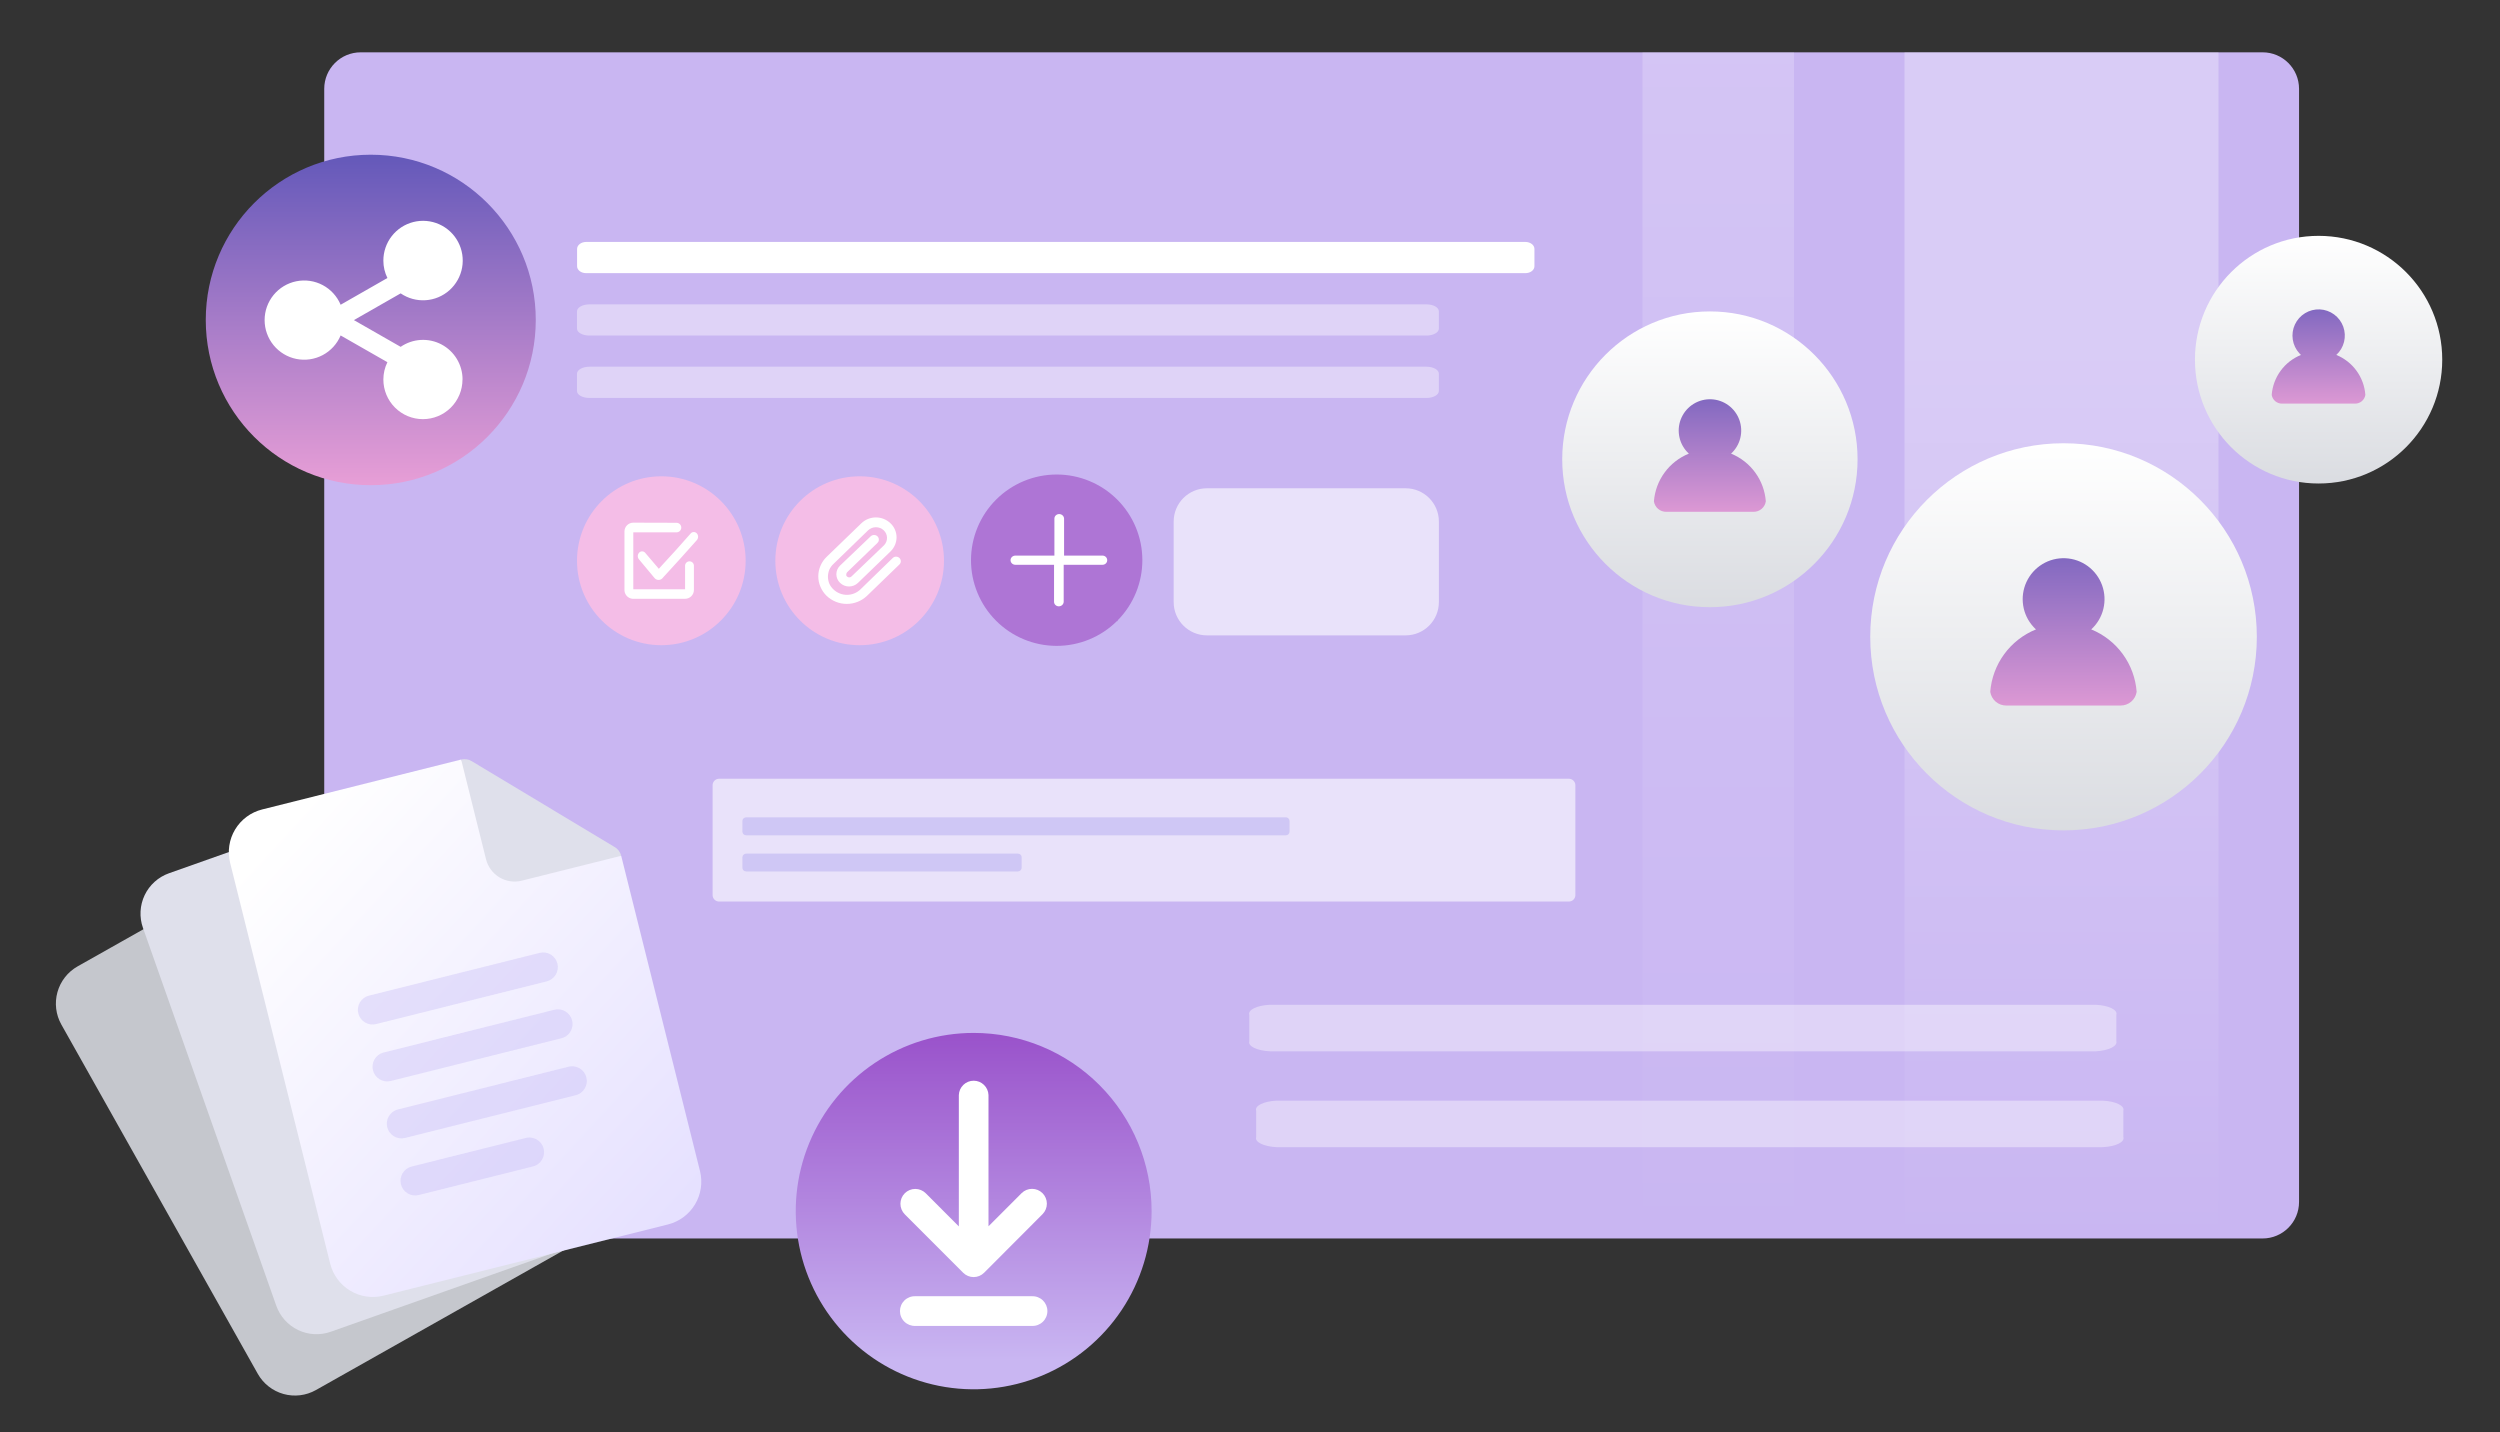 <svg width="569" height="326" viewBox="0 0 569 326" fill="none" xmlns="http://www.w3.org/2000/svg">
<rect x="0" y="0" width="569" height="326" fill="#333333" stroke="none"/>
<path d="M514.967 11.909H82.091C77.51 11.909 73.796 15.628 73.796 20.216V273.568C73.796 278.156 77.51 281.876 82.091 281.876H514.967C519.548 281.876 523.262 278.156 523.262 273.568V20.216C523.262 15.628 519.548 11.909 514.967 11.909Z" fill="#C9B6F2"/>
<path opacity="0.3" d="M433.468 11.909H504.928V282.531H433.468V11.909Z" fill="url(#paint0_linear_1209_21)"/>
<path opacity="0.2" d="M373.83 11.909H408.318V282.573H373.83V11.909Z" fill="url(#paint1_linear_1209_21)"/>
<path opacity="0.6" d="M163.739 177.241H356.999C357.39 177.221 357.773 177.357 358.064 177.619C358.355 177.881 358.531 178.248 358.553 178.639V203.797C358.531 204.187 358.355 204.553 358.063 204.815C357.772 205.076 357.39 205.211 356.999 205.191H163.739C163.349 205.211 162.967 205.076 162.676 204.814C162.386 204.553 162.211 204.187 162.189 203.797V178.639C162.211 178.248 162.386 177.882 162.676 177.62C162.967 177.358 163.349 177.221 163.739 177.241Z" fill="white"/>
<path opacity="0.5" d="M169.822 198.34H231.698C231.92 198.334 232.13 198.241 232.285 198.081C232.44 197.922 232.526 197.708 232.526 197.486V195.116C232.526 194.896 232.439 194.685 232.284 194.529C232.128 194.374 231.917 194.286 231.698 194.286H169.822C169.6 194.287 169.388 194.374 169.229 194.529C169.071 194.684 168.979 194.895 168.972 195.116V197.51C168.979 197.732 169.071 197.943 169.229 198.097C169.388 198.252 169.6 198.339 169.822 198.34Z" fill="#B7ACF0"/>
<path opacity="0.5" d="M169.822 190.124H292.646C292.758 190.125 292.868 190.103 292.972 190.061C293.076 190.018 293.17 189.956 293.249 189.877C293.328 189.798 293.391 189.704 293.434 189.6C293.477 189.497 293.499 189.386 293.499 189.274V186.9C293.503 186.788 293.485 186.676 293.445 186.571C293.405 186.466 293.345 186.369 293.268 186.287C293.191 186.206 293.099 186.14 292.996 186.094C292.893 186.048 292.783 186.023 292.671 186.021H169.822C169.6 186.022 169.388 186.109 169.229 186.264C169.071 186.419 168.979 186.629 168.972 186.851V189.266C168.972 189.377 168.994 189.488 169.037 189.591C169.08 189.694 169.142 189.788 169.221 189.867C169.3 189.946 169.393 190.009 169.497 190.051C169.6 190.094 169.71 190.116 169.822 190.116V190.124Z" fill="#B7ACF0"/>
<path d="M389.173 138.199C407.735 138.199 422.783 123.129 422.783 104.539C422.783 85.95 407.735 70.88 389.173 70.88C370.61 70.88 355.562 85.95 355.562 104.539C355.562 123.129 370.61 138.199 389.173 138.199Z" fill="url(#paint2_linear_1209_21)"/>
<path fill-rule="evenodd" clip-rule="evenodd" d="M393.991 103.249C395.029 102.297 395.761 101.059 396.096 99.691C396.431 98.322 396.353 96.885 395.873 95.56C395.392 94.236 394.53 93.084 393.396 92.251C392.262 91.417 390.906 90.939 389.5 90.877C388.095 90.815 386.702 91.171 385.499 91.902C384.296 92.632 383.336 93.704 382.741 94.98C382.145 96.257 381.942 97.682 382.155 99.075C382.368 100.467 382.989 101.766 383.939 102.805C384.08 102.958 384.229 103.108 384.383 103.249C382.18 104.139 380.268 105.627 378.864 107.545C377.459 109.463 376.617 111.736 376.432 114.108C376.533 114.777 376.872 115.386 377.387 115.824C377.902 116.262 378.557 116.498 379.232 116.49H399.087C399.765 116.501 400.423 116.266 400.941 115.828C401.458 115.39 401.799 114.779 401.901 114.108C401.722 111.74 400.887 109.469 399.489 107.551C398.092 105.632 396.188 104.143 393.991 103.249Z" fill="url(#paint3_linear_1209_21)"/>
<path d="M527.712 110.046C543.254 110.046 555.853 97.428 555.853 81.863C555.853 66.298 543.254 53.68 527.712 53.68C512.17 53.68 499.571 66.298 499.571 81.863C499.571 97.428 512.17 110.046 527.712 110.046Z" fill="url(#paint4_linear_1209_21)"/>
<path fill-rule="evenodd" clip-rule="evenodd" d="M531.744 80.784C532.613 79.988 533.228 78.951 533.509 77.805C533.79 76.658 533.725 75.454 533.323 74.345C532.921 73.236 532.199 72.27 531.249 71.572C530.299 70.873 529.164 70.472 527.986 70.42C526.809 70.368 525.643 70.666 524.635 71.278C523.627 71.89 522.823 72.787 522.324 73.857C521.825 74.926 521.655 76.12 521.834 77.286C522.012 78.453 522.533 79.54 523.329 80.411C523.449 80.539 523.569 80.664 523.701 80.784C521.857 81.528 520.256 82.773 519.079 84.378C517.902 85.984 517.196 87.886 517.039 89.871C517.124 90.431 517.408 90.942 517.839 91.308C518.27 91.675 518.819 91.874 519.384 91.867H536.011C536.577 91.874 537.126 91.675 537.556 91.308C537.987 90.942 538.271 90.431 538.356 89.871C538.207 87.891 537.51 85.991 536.341 84.385C535.173 82.78 533.581 81.533 531.744 80.784Z" fill="url(#paint5_linear_1209_21)"/>
<path d="M469.66 189C493.957 189 513.654 169.274 513.654 144.942C513.654 120.609 493.957 100.884 469.66 100.884C445.363 100.884 425.667 120.609 425.667 144.942C425.667 169.274 445.363 189 469.66 189Z" fill="url(#paint6_linear_1209_21)"/>
<path fill-rule="evenodd" clip-rule="evenodd" d="M475.966 143.253C477.325 142.007 478.284 140.386 478.723 138.594C479.161 136.802 479.06 134.921 478.43 133.187C477.801 131.453 476.672 129.945 475.187 128.853C473.702 127.762 471.927 127.136 470.087 127.054C468.246 126.973 466.423 127.44 464.848 128.397C463.273 129.353 462.016 130.756 461.237 132.428C460.457 134.099 460.191 135.965 460.47 137.788C460.75 139.612 461.563 141.312 462.807 142.672C462.993 142.871 463.188 143.087 463.391 143.253C460.508 144.417 458.006 146.363 456.166 148.873C454.327 151.383 453.223 154.357 452.979 157.461C453.111 158.336 453.555 159.135 454.229 159.708C454.903 160.282 455.761 160.592 456.646 160.581H482.637C483.521 160.591 484.379 160.281 485.053 159.707C485.727 159.134 486.171 158.336 486.304 157.461C486.069 154.364 484.978 151.395 483.152 148.885C481.326 146.375 478.837 144.425 475.966 143.253Z" fill="url(#paint7_linear_1209_21)"/>
<path d="M262.106 275.647C262.106 283.669 259.731 291.51 255.281 298.179C250.831 304.848 244.506 310.047 237.106 313.116C229.707 316.186 221.564 316.989 213.708 315.424C205.853 313.859 198.637 309.997 192.974 304.325C187.31 298.653 183.453 291.426 181.89 283.559C180.328 275.692 181.13 267.538 184.195 260.127C187.26 252.717 192.451 246.383 199.11 241.926C205.77 237.47 213.599 235.091 221.609 235.091C232.349 235.091 242.65 239.364 250.244 246.97C257.839 254.576 262.106 264.891 262.106 275.647Z" fill="url(#paint8_linear_1209_21)"/>
<path d="M219.214 289.676C219.846 290.309 220.704 290.665 221.598 290.665C222.493 290.665 223.35 290.309 223.983 289.676L237.279 276.348C237.912 275.715 238.268 274.856 238.268 273.96C238.268 273.064 237.913 272.204 237.281 271.57C236.648 270.937 235.791 270.58 234.896 270.58C234.001 270.579 233.143 270.935 232.51 271.568L224.981 279.108V249.232C224.951 248.356 224.582 247.527 223.952 246.918C223.323 246.309 222.482 245.969 221.607 245.969C220.732 245.969 219.891 246.309 219.261 246.918C218.632 247.527 218.263 248.356 218.232 249.232V279.129L210.708 271.593C210.394 271.279 210.022 271.029 209.612 270.858C209.203 270.688 208.763 270.599 208.319 270.599C207.876 270.598 207.436 270.685 207.026 270.855C206.616 271.024 206.243 271.273 205.928 271.587C205.614 271.901 205.365 272.274 205.194 272.684C205.024 273.094 204.936 273.534 204.936 273.979C204.935 274.423 205.022 274.864 205.191 275.274C205.36 275.685 205.609 276.059 205.922 276.373L219.214 289.676Z" fill="white"/>
<path d="M234.892 295.021H208.325C207.872 295.005 207.42 295.08 206.997 295.243C206.574 295.406 206.187 295.652 205.861 295.968C205.535 296.283 205.276 296.661 205.099 297.079C204.921 297.497 204.83 297.946 204.83 298.4C204.83 298.854 204.921 299.304 205.099 299.722C205.276 300.14 205.535 300.518 205.861 300.833C206.187 301.148 206.574 301.395 206.997 301.558C207.42 301.72 207.872 301.796 208.325 301.78H234.892C235.345 301.796 235.797 301.72 236.22 301.558C236.643 301.395 237.03 301.148 237.356 300.833C237.682 300.518 237.941 300.14 238.119 299.722C238.296 299.304 238.387 298.854 238.387 298.4C238.387 297.946 238.296 297.497 238.119 297.079C237.941 296.661 237.682 296.283 237.356 295.968C237.03 295.652 236.643 295.406 236.22 295.243C235.797 295.08 235.345 295.005 234.892 295.021Z" fill="white"/>
<path d="M84.386 110.432C105.127 110.432 121.941 93.593 121.941 72.822C121.941 52.05 105.127 35.212 84.386 35.212C63.645 35.212 46.831 52.05 46.831 72.822C46.831 93.593 63.645 110.432 84.386 110.432Z" fill="url(#paint9_linear_1209_21)"/>
<path d="M105.261 86.382C105.261 88.773 104.312 91.067 102.624 92.757C100.935 94.448 98.645 95.398 96.257 95.398C93.869 95.398 91.579 94.448 89.891 92.757C88.202 91.067 87.254 88.773 87.254 86.382C87.254 85.013 87.569 83.663 88.174 82.436L77.529 76.349C76.724 78.268 75.28 79.849 73.443 80.823C71.605 81.797 69.488 82.105 67.45 81.694C65.412 81.282 63.579 80.177 62.262 78.566C60.946 76.955 60.226 74.937 60.226 72.855C60.226 70.773 60.946 68.755 62.262 67.144C63.579 65.533 65.412 64.427 67.45 64.016C69.488 63.605 71.605 63.912 73.443 64.886C75.28 65.861 76.724 67.442 77.529 69.361L88.174 63.274C87.568 62.048 87.253 60.699 87.254 59.332C87.248 57.31 87.918 55.344 89.157 53.749C90.397 52.153 92.135 51.019 94.094 50.528C96.052 50.038 98.118 50.218 99.963 51.041C101.807 51.864 103.322 53.282 104.268 55.069C105.213 56.855 105.533 58.907 105.177 60.898C104.821 62.888 103.81 64.701 102.305 66.048C100.799 67.396 98.887 68.199 96.872 68.33C94.857 68.461 92.857 67.913 91.19 66.772L80.546 72.855L91.19 78.942C92.541 78.011 94.121 77.468 95.759 77.371C97.397 77.275 99.029 77.629 100.48 78.395C101.931 79.162 103.145 80.311 103.991 81.719C104.836 83.126 105.281 84.739 105.277 86.382H105.261Z" fill="white"/>
<path d="M347.168 62.17H133.414C132.267 62.17 131.343 61.477 131.343 60.589V56.664C131.343 55.776 132.275 55.066 133.414 55.066H347.168C348.315 55.066 349.239 55.776 349.239 56.664V60.581C349.247 61.477 348.315 62.17 347.168 62.17Z" fill="white"/>
<path opacity="0.4" d="M324.657 76.374H134.177C132.603 76.374 131.322 75.681 131.322 74.793V70.867C131.322 69.979 132.603 69.27 134.177 69.27H324.657C326.232 69.27 327.487 69.979 327.487 70.867V74.793C327.487 75.681 326.186 76.374 324.657 76.374Z" fill="white"/>
<path opacity="0.4" d="M324.657 90.577H134.177C132.603 90.577 131.322 89.884 131.322 88.996V85.062C131.322 84.174 132.603 83.461 134.177 83.461H324.657C326.232 83.461 327.487 84.174 327.487 85.062V88.984C327.487 89.884 326.186 90.577 324.657 90.577Z" fill="white"/>
<path d="M96.85 208.776L73.925 214.261L57.161 197.664L17.663 219.946C15.419 221.213 13.769 223.32 13.076 225.804C12.383 228.289 12.704 230.947 13.967 233.195L58.669 312.676C59.934 314.923 62.038 316.576 64.519 317.27C66.999 317.964 69.654 317.643 71.898 316.378L128.318 284.552C129.43 283.925 130.407 283.086 131.195 282.081C131.983 281.076 132.565 279.925 132.908 278.694C133.251 277.464 133.349 276.178 133.195 274.91C133.042 273.641 132.64 272.416 132.014 271.303L96.85 208.776Z" fill="#C5C7CD"/>
<path d="M118.374 201.419L94.849 202.867L81.176 183.626L38.454 198.755C37.251 199.181 36.144 199.839 35.195 200.694C34.246 201.548 33.475 202.581 32.925 203.734C32.376 204.887 32.058 206.137 31.991 207.413C31.923 208.689 32.108 209.966 32.533 211.17L62.879 297.178C63.304 298.383 63.962 299.492 64.815 300.442C65.668 301.392 66.699 302.165 67.85 302.715C69.002 303.266 70.25 303.584 71.524 303.651C72.798 303.719 74.073 303.534 75.276 303.108L136.315 281.498C137.518 281.073 138.625 280.414 139.574 279.561C140.522 278.707 141.294 277.674 141.844 276.522C142.394 275.369 142.712 274.119 142.78 272.844C142.848 271.568 142.664 270.292 142.24 269.087L118.374 201.419Z" fill="#DFE0EB"/>
<path d="M141.382 194.776L117.102 193.946L104.962 172.871L59.663 184.232C58.388 184.551 57.187 185.119 56.131 185.902C55.074 186.686 54.182 187.67 53.505 188.799C52.829 189.928 52.381 191.18 52.188 192.482C51.995 193.785 52.06 195.113 52.38 196.39L75.147 287.602C75.792 290.181 77.433 292.398 79.709 293.766C81.986 295.133 84.711 295.54 87.287 294.896L152.034 278.685C154.609 278.039 156.823 276.396 158.189 274.116C159.555 271.836 159.961 269.106 159.318 266.527L141.382 194.776Z" fill="url(#paint10_linear_1209_21)"/>
<path d="M141.382 194.776L118.722 200.448C117.005 200.873 115.19 200.6 113.673 199.689C112.156 198.778 111.06 197.302 110.626 195.585L104.958 172.888C105.382 172.778 105.825 172.759 106.257 172.83C106.689 172.902 107.102 173.063 107.469 173.303L139.84 192.755C140.225 192.966 140.561 193.256 140.826 193.605C141.09 193.955 141.279 194.357 141.378 194.784L141.382 194.776Z" fill="#DFE0EB"/>
<path opacity="0.3" d="M124.44 223.357L85.592 233.083C84.734 233.298 83.826 233.162 83.068 232.706C82.309 232.25 81.763 231.511 81.549 230.652C81.334 229.792 81.47 228.883 81.925 228.123C82.38 227.364 83.118 226.816 83.977 226.602L122.824 216.876C123.682 216.661 124.591 216.797 125.349 217.253C126.107 217.709 126.654 218.448 126.868 219.307C127.082 220.167 126.947 221.076 126.492 221.836C126.036 222.595 125.298 223.142 124.44 223.357Z" fill="#B7ACF0"/>
<path opacity="0.3" d="M127.68 236.328L88.832 246.058C87.985 246.242 87.099 246.088 86.363 245.629C85.627 245.171 85.097 244.443 84.887 243.601C84.677 242.759 84.802 241.867 85.236 241.115C85.669 240.364 86.378 239.81 87.212 239.573L126.06 229.847C126.49 229.724 126.941 229.689 127.385 229.744C127.83 229.799 128.258 229.943 128.646 230.168C129.033 230.392 129.372 230.692 129.641 231.05C129.91 231.408 130.105 231.817 130.214 232.252C130.323 232.686 130.343 233.139 130.273 233.582C130.204 234.024 130.046 234.449 129.81 234.829C129.574 235.21 129.263 235.539 128.897 235.797C128.531 236.055 128.117 236.237 127.68 236.332V236.328Z" fill="#B7ACF0"/>
<path opacity="0.3" d="M130.928 249.295L92.081 259.021C91.233 259.204 90.348 259.05 89.612 258.592C88.875 258.133 88.346 257.406 88.135 256.564C87.925 255.721 88.05 254.83 88.484 254.078C88.918 253.326 89.627 252.773 90.461 252.535L129.308 242.809C129.739 242.686 130.19 242.652 130.634 242.707C131.078 242.762 131.507 242.906 131.894 243.13C132.282 243.355 132.62 243.655 132.89 244.013C133.159 244.371 133.354 244.779 133.462 245.214C133.571 245.649 133.591 246.101 133.522 246.544C133.453 246.987 133.295 247.411 133.059 247.792C132.822 248.173 132.512 248.502 132.146 248.76C131.78 249.018 131.366 249.2 130.928 249.295Z" fill="#B7ACF0"/>
<path opacity="0.3" d="M121.204 265.506L95.296 271.988C94.871 272.094 94.429 272.115 93.996 272.051C93.563 271.986 93.147 271.836 92.771 271.611C92.396 271.385 92.068 271.087 91.808 270.735C91.547 270.382 91.358 269.982 91.252 269.556C91.146 269.131 91.125 268.688 91.189 268.254C91.254 267.821 91.403 267.404 91.629 267.028C91.854 266.652 92.151 266.324 92.503 266.063C92.855 265.802 93.255 265.613 93.68 265.506L119.576 259.021C120.006 258.898 120.457 258.863 120.901 258.919C121.345 258.974 121.774 259.118 122.162 259.342C122.549 259.566 122.888 259.866 123.157 260.224C123.426 260.582 123.621 260.991 123.73 261.426C123.838 261.861 123.859 262.313 123.789 262.756C123.72 263.199 123.562 263.623 123.326 264.004C123.09 264.384 122.779 264.713 122.413 264.972C122.047 265.23 121.633 265.412 121.196 265.506H121.204Z" fill="#B7ACF0"/>
<path d="M150.518 146.847C161.117 146.847 169.71 138.242 169.71 127.627C169.71 117.012 161.117 108.407 150.518 108.407C139.919 108.407 131.326 117.012 131.326 127.627C131.326 138.242 139.919 146.847 150.518 146.847Z" fill="#F4BDE7"/>
<path d="M195.659 146.847C206.258 146.847 214.851 138.242 214.851 127.627C214.851 117.012 206.258 108.407 195.659 108.407C185.06 108.407 176.467 117.012 176.467 127.627C176.467 138.242 185.06 146.847 195.659 146.847Z" fill="#F4BDE7"/>
<path opacity="0.6" d="M319.925 111.133H274.693C270.514 111.133 267.127 114.525 267.127 118.71V137.033C267.127 141.218 270.514 144.61 274.693 144.61H319.925C324.104 144.61 327.491 141.218 327.491 137.033V118.71C327.491 114.525 324.104 111.133 319.925 111.133Z" fill="white"/>
<path d="M254.371 141.206C257.999 137.534 260.023 132.574 260 127.412C259.977 122.251 257.908 117.309 254.247 113.67C250.587 110.031 245.632 107.992 240.471 108C235.309 108.008 230.361 110.062 226.711 113.711C223.062 117.361 221.008 122.309 221 127.471C220.992 132.632 223.031 137.587 226.67 141.247C230.309 144.908 235.251 146.977 240.412 147C245.574 147.023 250.534 144.999 254.206 141.371H254.371V141.206Z" fill="#AE75D5"/>
<path d="M250.986 126.453H242.182V118.029C242.172 117.753 242.05 117.491 241.841 117.299C241.633 117.107 241.354 117 241.063 117C240.777 117 240.502 117.108 240.299 117.301C240.097 117.494 239.983 117.756 239.983 118.029V126.453H231.117C230.825 126.449 230.543 126.555 230.334 126.749C230.125 126.942 230.005 127.206 230 127.484C229.996 127.762 230.107 128.03 230.31 128.229C230.514 128.428 230.792 128.543 231.083 128.547H239.901V136.94C239.897 137.075 239.92 137.209 239.971 137.336C240.021 137.462 240.097 137.578 240.194 137.676C240.291 137.775 240.408 137.854 240.538 137.91C240.667 137.965 240.807 137.996 240.949 138H240.982C241.278 138 241.561 137.888 241.77 137.689C241.979 137.491 242.096 137.221 242.096 136.94V128.547H250.919C251.206 128.547 251.481 128.438 251.683 128.246C251.886 128.053 252 127.791 252 127.518V127.482C251.999 127.22 251.894 126.968 251.706 126.777C251.518 126.586 251.261 126.47 250.986 126.453Z" fill="white"/>
<path fill-rule="evenodd" clip-rule="evenodd" d="M195.825 134.158C195 134.946 193.904 135.387 192.763 135.387C191.623 135.387 190.526 134.946 189.701 134.158C189.306 133.792 188.986 133.352 188.761 132.863C188.55 132.354 188.441 131.808 188.438 131.257C188.441 130.703 188.551 130.155 188.761 129.643C188.989 129.155 189.308 128.716 189.701 128.349L197.574 120.705C198.058 120.25 198.697 119.996 199.361 119.996C200.026 119.996 200.665 120.25 201.149 120.705C201.376 120.923 201.557 121.183 201.684 121.47C201.81 121.758 201.878 122.068 201.885 122.382C201.891 122.696 201.836 123.008 201.722 123.301C201.608 123.593 201.437 123.861 201.22 124.087L201.149 124.158L193.791 131.212C193.651 131.344 193.466 131.418 193.273 131.419C193.088 131.415 192.912 131.341 192.78 131.212C192.706 131.149 192.649 131.069 192.614 130.979C192.593 130.895 192.593 130.806 192.614 130.722C192.611 130.627 192.63 130.532 192.668 130.444C192.706 130.357 192.762 130.279 192.834 130.216L199.703 123.577C199.802 123.479 199.885 123.365 199.948 123.241C200.002 123.109 200.029 122.968 200.026 122.826C200.03 122.683 200.003 122.542 199.948 122.411C199.886 122.281 199.804 122.161 199.703 122.058C199.497 121.865 199.224 121.759 198.941 121.763C198.659 121.761 198.386 121.866 198.178 122.058L191.205 128.722C190.939 128.981 190.724 129.288 190.571 129.627C190.428 129.964 190.354 130.326 190.354 130.693C190.354 131.059 190.428 131.422 190.571 131.759C190.72 132.1 190.935 132.408 191.205 132.664C191.752 133.191 192.481 133.485 193.24 133.485C193.998 133.485 194.727 133.191 195.274 132.664L202.686 125.502C203.115 125.085 203.457 124.587 203.693 124.037C203.929 123.486 204.053 122.894 204.058 122.295C204.054 121.698 203.93 121.108 203.693 120.56C203.462 120.006 203.114 119.508 202.674 119.1C201.782 118.243 200.595 117.765 199.359 117.765C198.124 117.765 196.936 118.243 196.045 119.1L188.139 126.743C187.543 127.313 187.069 127.999 186.747 128.759C186.414 129.52 186.242 130.342 186.242 131.172C186.242 132.003 186.414 132.824 186.747 133.585C187.073 134.347 187.546 135.037 188.139 135.614C189.379 136.793 191.023 137.45 192.732 137.45C194.441 137.45 196.085 136.793 197.325 135.614L204.708 128.473C204.806 128.381 204.884 128.27 204.938 128.147C204.993 128.024 205.022 127.892 205.026 127.758C205.029 127.624 205.005 127.49 204.956 127.365C204.908 127.24 204.835 127.126 204.741 127.029L204.708 127C204.504 126.802 204.232 126.692 203.948 126.692C203.664 126.692 203.392 126.802 203.188 127L195.825 134.158Z" fill="white"/>
<path fill-rule="evenodd" clip-rule="evenodd" d="M144.141 118.959C143.877 118.957 143.616 119.009 143.371 119.109C143.127 119.209 142.905 119.357 142.718 119.544C142.531 119.73 142.382 119.952 142.281 120.196C142.18 120.441 142.128 120.702 142.128 120.967C142.128 121.021 142.128 121.079 142.128 121.133V134.116C142.086 134.648 142.257 135.175 142.603 135.582C142.948 135.989 143.44 136.242 143.971 136.286H155.917C156.18 136.287 156.442 136.236 156.686 136.136C156.93 136.036 157.153 135.889 157.34 135.703C157.527 135.517 157.676 135.295 157.778 135.052C157.88 134.808 157.933 134.546 157.934 134.282C157.938 134.226 157.938 134.169 157.934 134.112V128.701C157.918 128.446 157.805 128.206 157.618 128.03C157.432 127.855 157.185 127.758 156.93 127.758C156.674 127.758 156.427 127.855 156.241 128.03C156.054 128.206 155.941 128.446 155.925 128.701V134.116H144.141V121.162H153.973C154.261 121.162 154.537 121.047 154.741 120.843C154.945 120.64 155.059 120.363 155.059 120.075C155.059 119.786 154.945 119.51 154.741 119.306C154.537 119.102 154.261 118.988 153.973 118.988L144.141 118.959ZM146.834 125.805C146.755 125.713 146.657 125.638 146.548 125.584C146.439 125.53 146.321 125.498 146.199 125.491C146.078 125.483 145.956 125.499 145.841 125.539C145.726 125.579 145.62 125.641 145.529 125.722C145.501 125.748 145.475 125.775 145.451 125.805C145.262 126.015 145.158 126.287 145.158 126.568C145.158 126.85 145.262 127.122 145.451 127.332L148.989 131.581C149.093 131.7 149.22 131.797 149.362 131.867C149.504 131.937 149.658 131.978 149.816 131.988C149.974 131.998 150.132 131.977 150.282 131.925C150.431 131.874 150.569 131.794 150.688 131.689L150.795 131.581L151.156 131.166L152.101 130.141L155.001 126.959L158.597 122.934C158.785 122.723 158.889 122.45 158.889 122.168C158.889 121.886 158.785 121.613 158.597 121.402C158.435 121.219 158.206 121.107 157.962 121.092C157.717 121.076 157.477 121.158 157.292 121.32C157.264 121.345 157.237 121.373 157.213 121.402L153.634 125.427L150.733 128.589L149.95 129.461L146.834 125.805Z" fill="white"/>
<g opacity="0.4">
<path d="M477.023 239.278H289.062C286.112 239.145 283.994 238.124 284.342 237C284.344 236.989 284.344 236.978 284.342 236.967V230.992C283.953 229.871 286.025 228.838 288.971 228.689H477.014C479.964 228.83 482.053 229.859 481.676 230.983V236.971C482.003 238.087 479.948 239.108 477.023 239.278Z" fill="white"/>
<path d="M478.423 261.099H290.595C287.645 260.958 285.544 259.938 285.904 258.809V258.788V252.813C285.511 251.689 287.582 250.66 290.528 250.506H478.551C481.506 250.639 483.619 251.656 483.275 252.784V252.813V258.788C483.66 259.913 481.58 260.942 478.634 261.087L478.423 261.099Z" fill="white"/>
</g>
<defs>
<linearGradient id="paint0_linear_1209_21" x1="469.196" y1="11.909" x2="469.196" y2="282.531" gradientUnits="userSpaceOnUse">
<stop offset="0.25" stop-color="white"/>
<stop offset="1" stop-color="white" stop-opacity="0"/>
</linearGradient>
<linearGradient id="paint1_linear_1209_21" x1="391.074" y1="11.909" x2="391.074" y2="282.556" gradientUnits="userSpaceOnUse">
<stop stop-color="white"/>
<stop offset="1" stop-color="white" stop-opacity="0"/>
</linearGradient>
<linearGradient id="paint2_linear_1209_21" x1="389.173" y1="70.739" x2="389.173" y2="138.888" gradientUnits="userSpaceOnUse">
<stop stop-color="white"/>
<stop offset="1" stop-color="#DADCE1"/>
</linearGradient>
<linearGradient id="paint3_linear_1209_21" x1="389.16" y1="81.369" x2="389.16" y2="120.685" gradientUnits="userSpaceOnUse">
<stop stop-color="#6157B9"/>
<stop offset="1" stop-color="#EBA0D7"/>
</linearGradient>
<linearGradient id="paint4_linear_1209_21" x1="527.712" y1="53.56" x2="527.712" y2="110.626" gradientUnits="userSpaceOnUse">
<stop stop-color="white"/>
<stop offset="1" stop-color="#DADCE1"/>
</linearGradient>
<linearGradient id="paint5_linear_1209_21" x1="527.7" y1="62.465" x2="527.7" y2="95.386" gradientUnits="userSpaceOnUse">
<stop stop-color="#6157B9"/>
<stop offset="1" stop-color="#EBA0D7"/>
</linearGradient>
<linearGradient id="paint6_linear_1209_21" x1="469.66" y1="100.697" x2="469.66" y2="189.909" gradientUnits="userSpaceOnUse">
<stop stop-color="white"/>
<stop offset="1" stop-color="#DADCE1"/>
</linearGradient>
<linearGradient id="paint7_linear_1209_21" x1="469.639" y1="114.614" x2="469.639" y2="166.079" gradientUnits="userSpaceOnUse">
<stop stop-color="#6157B9"/>
<stop offset="1" stop-color="#EBA0D7"/>
</linearGradient>
<linearGradient id="paint8_linear_1209_21" x1="221.609" y1="235.88" x2="221.609" y2="309.747" gradientUnits="userSpaceOnUse">
<stop stop-color="#9A53CB"/>
<stop offset="1" stop-color="#C9B6F2"/>
</linearGradient>
<linearGradient id="paint9_linear_1209_21" x1="84.386" y1="33.672" x2="84.386" y2="112.452" gradientUnits="userSpaceOnUse">
<stop stop-color="#6157B9"/>
<stop offset="1" stop-color="#EBA0D7"/>
</linearGradient>
<linearGradient id="paint10_linear_1209_21" x1="57.354" y1="195.413" x2="149.681" y2="280.233" gradientUnits="userSpaceOnUse">
<stop stop-color="white"/>
<stop offset="1" stop-color="#E6E1FF"/>
</linearGradient>
</defs>
</svg>
